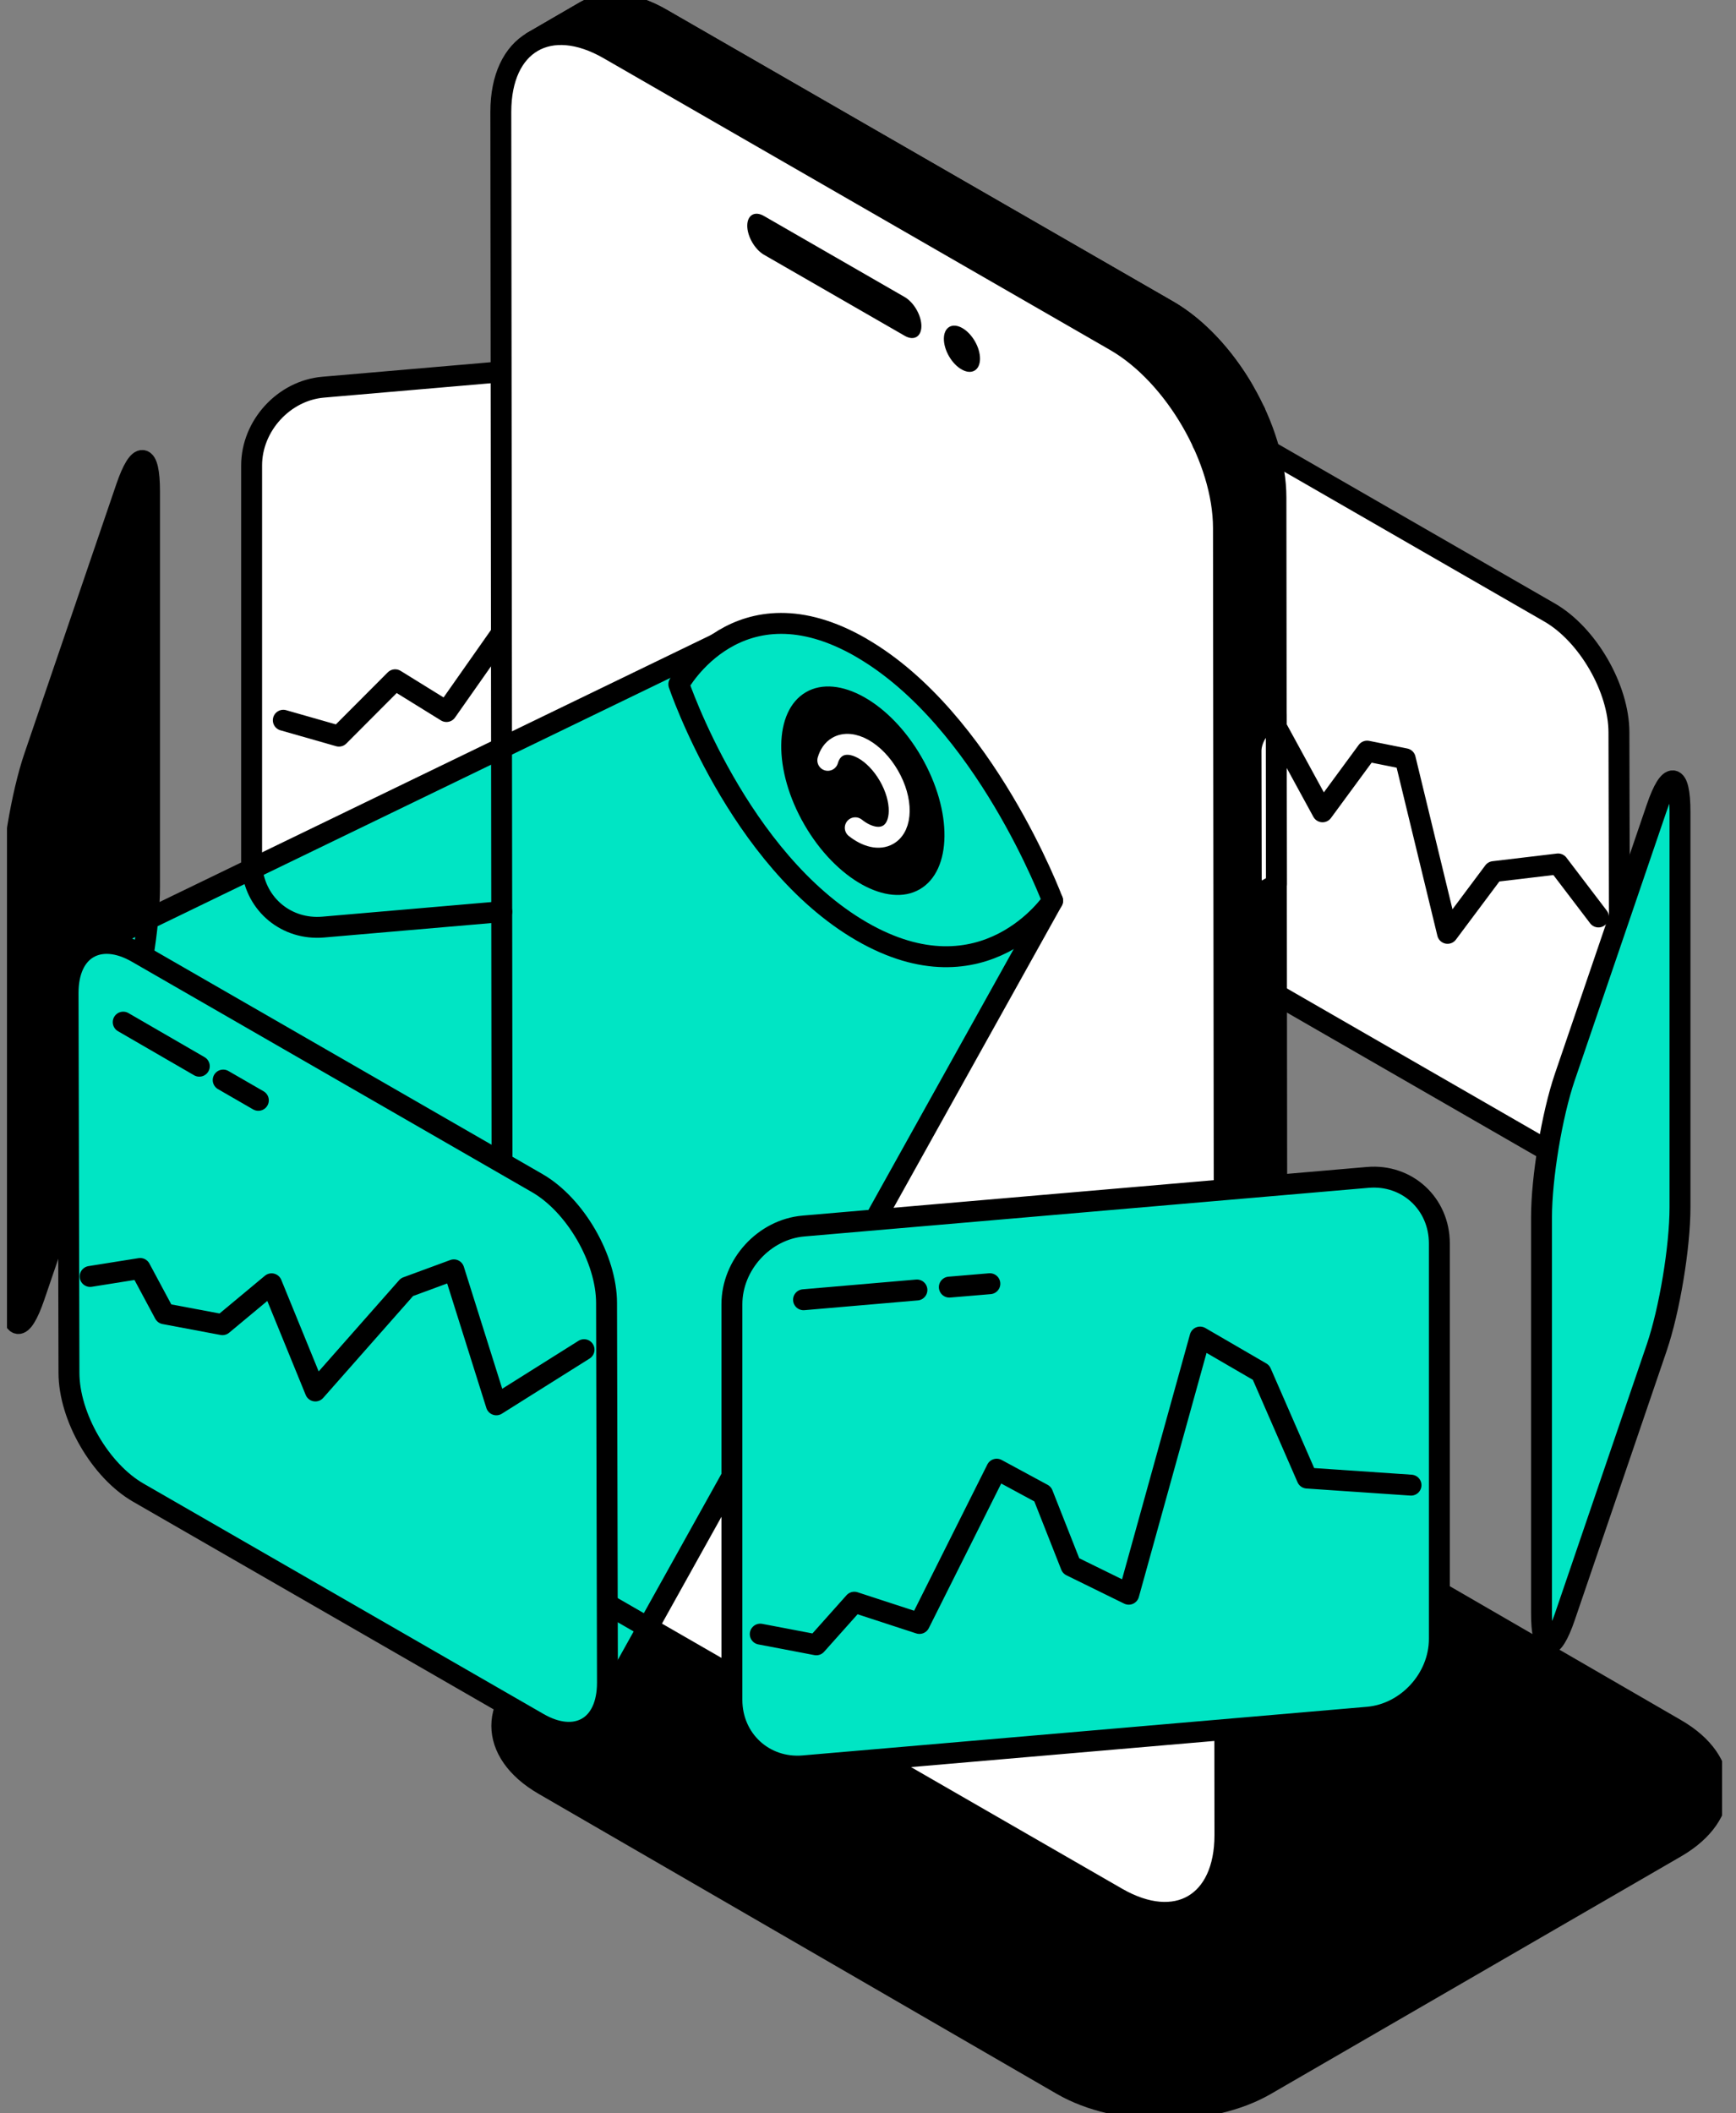 <svg width="83" height="101" viewBox="0 0 83 101" fill="none" xmlns="http://www.w3.org/2000/svg">
<rect x="0" y="0" width="83" height="101" fill="#808080" stroke="none"/>
<g clip-path="url(#clip0_388_4167)">
<path d="M80.132 82.654C82.808 84.204 82.808 86.738 80.132 88.292L60.514 99.649C57.838 101.199 53.454 101.199 50.778 99.649L25.999 85.305C23.323 83.756 23.323 81.221 25.999 79.668L45.617 68.311C48.293 66.761 52.677 66.761 55.353 68.311L80.132 82.654Z" fill="black" stroke="black" stroke-linecap="round" stroke-linejoin="round"/>
<path d="M12.03 22.247C12.03 20.351 13.572 18.665 15.455 18.506L42.429 16.181C44.312 16.018 45.854 17.439 45.854 19.335V38.241C45.854 40.138 44.312 41.823 42.429 41.983L15.455 44.307C13.572 44.471 12.03 43.05 12.03 41.154V22.247Z" fill="white" stroke="black" stroke-linecap="round" stroke-linejoin="round"/>
<path d="M13.545 34.426L16.205 35.185L18.892 32.491L21.346 34.009L23.991 30.244" stroke="black" stroke-linecap="round" stroke-linejoin="round"/>
<path d="M7.149 23.489C7.149 21.593 6.648 21.508 6.035 23.302L1.643 36.166C1.029 37.961 0.528 40.979 0.528 42.875V61.781C0.528 63.678 1.029 63.763 1.643 61.968L6.035 49.104C6.648 47.309 7.149 44.292 7.149 42.396V23.489Z" fill="black" stroke="black" stroke-linecap="round" stroke-linejoin="round"/>
<path d="M54.965 18.264C54.056 17.738 53.229 17.696 52.627 18.042C52.025 18.389 51.656 19.132 51.656 20.188L51.699 38.335C51.699 40.441 53.194 43.023 55.015 44.07L74.137 55.081C75.045 55.606 75.873 55.649 76.475 55.303C77.076 54.956 77.445 54.212 77.445 53.157L77.403 35.01C77.403 32.904 75.907 30.322 74.086 29.275L54.965 18.264Z" fill="white" stroke="black" stroke-linecap="round" stroke-linejoin="round"/>
<path d="M76.424 43.828L74.494 41.294L71.415 41.66L69.209 44.611L67.186 36.267L65.364 35.901L63.232 38.802L60.417 33.643" stroke="black" stroke-linecap="round" stroke-linejoin="round"/>
<path d="M54.651 86.906L33.098 74.493C30.256 72.858 27.93 68.832 27.926 65.546L27.86 6.156L25.46 2.001L27.969 0.545C28.904 2.52128e-05 30.194 0.074 31.615 0.892L55.831 14.838C58.674 16.473 61 20.499 61.004 23.785L61.074 86.255C61.074 87.899 60.495 89.055 59.559 89.6L57.051 91.056L54.651 86.902V86.906Z" fill="black" stroke="black" stroke-linecap="round" stroke-linejoin="round"/>
<path d="M61.015 34.239L60.627 34.465C60.177 34.726 59.812 35.364 59.812 35.886L59.823 42.014C59.823 42.536 60.192 42.746 60.643 42.485L61.027 42.263L61.019 34.243L61.015 34.239Z" fill="white" stroke="black" stroke-linecap="round" stroke-linejoin="round"/>
<path d="M25.46 2.001L27.969 0.545C28.904 2.52277e-05 30.194 0.074 31.615 0.892L55.831 14.838C57.225 15.64 58.491 17.018 59.423 18.599L30.582 35.36L27.891 30.704L27.864 6.159L25.464 2.005L25.46 2.001Z" fill="black" stroke="black" stroke-linecap="round" stroke-linejoin="round"/>
<path d="M29.106 2.348C27.685 1.53 26.396 1.456 25.46 2.001C24.524 2.546 23.945 3.703 23.945 5.346L24.015 67.816C24.015 71.102 26.345 75.128 29.188 76.763L53.404 90.71C54.825 91.527 56.115 91.601 57.05 91.056C57.986 90.511 58.565 89.355 58.565 87.712L58.495 25.241C58.495 21.955 56.165 17.929 53.323 16.294L29.106 2.348Z" fill="white"/>
<path d="M29.106 2.348C27.685 1.53 26.396 1.456 25.46 2.001C24.524 2.546 23.945 3.703 23.945 5.346L24.015 67.816C24.015 71.102 26.345 75.128 29.188 76.763L53.404 90.71C54.825 91.527 56.115 91.601 57.05 91.056C57.986 90.511 58.565 89.355 58.565 87.712L58.495 25.241C58.495 21.955 56.165 17.929 53.323 16.294L29.106 2.348Z" stroke="black" stroke-linecap="round" stroke-linejoin="round"/>
<path d="M46.595 17.713C46.937 17.515 46.943 16.886 46.61 16.31C46.276 15.733 45.729 15.426 45.388 15.625C45.046 15.823 45.04 16.452 45.373 17.028C45.707 17.605 46.254 17.912 46.595 17.713Z" fill="black"/>
<path d="M36.531 12.179C36.089 11.926 35.727 11.299 35.727 10.789C35.727 10.279 36.089 10.068 36.528 10.325L43.249 14.195C43.692 14.449 44.053 15.075 44.053 15.585C44.053 16.096 43.692 16.306 43.253 16.049L36.531 12.179Z" fill="black"/>
<path d="M60.006 19.697L57.497 21.157" stroke="black" stroke-linecap="round" stroke-linejoin="round"/>
<path d="M34.289 30.762L4.225 45.316L28.538 82.16L50.327 43.05L34.289 30.762Z" fill="#00E5C4" stroke="black" stroke-linecap="round" stroke-linejoin="round"/>
<path d="M6.838 45.69C6.931 45.113 7.009 44.537 7.059 43.992" stroke="black" stroke-linecap="round" stroke-linejoin="round"/>
<path d="M23.99 43.575L15.458 44.311C13.699 44.463 12.239 43.237 12.053 41.531" stroke="black" stroke-linecap="round" stroke-linejoin="round"/>
<path d="M41.19 30.968C47.092 34.387 50.327 43.05 50.327 43.05C50.327 43.05 47.092 47.932 41.19 44.514C35.287 41.095 32.456 32.705 32.456 32.705C32.456 32.705 35.287 27.55 41.19 30.965V30.968Z" fill="#00E5C4" stroke="black" stroke-linecap="round" stroke-linejoin="round"/>
<path d="M43.977 42.503C45.521 41.605 45.553 38.77 44.049 36.169C42.546 33.568 40.075 32.187 38.532 33.085C36.988 33.982 36.955 36.818 38.459 39.418C39.963 42.019 42.433 43.4 43.977 42.503Z" fill="black"/>
<path d="M40.891 39.565C41.438 39.998 42.032 40.149 42.467 39.896C43.155 39.495 43.17 38.234 42.498 37.074C41.827 35.913 40.728 35.298 40.04 35.699C39.815 35.831 39.66 36.057 39.578 36.342" stroke="white" stroke-linecap="round" stroke-linejoin="round"/>
<path d="M23.979 35.754L24.017 67.816C24.017 71.102 26.347 75.128 29.19 76.763L30.972 77.791" stroke="black" stroke-linecap="round" stroke-linejoin="round"/>
<path d="M6.562 45.538C5.654 45.012 4.827 44.969 4.225 45.316C3.623 45.662 3.254 46.406 3.254 47.461L3.297 65.609C3.297 67.715 4.792 70.296 6.613 71.344L25.734 82.354C26.643 82.88 27.47 82.923 28.072 82.576C28.674 82.23 29.043 81.486 29.043 80.431L29 62.283C29 60.177 27.505 57.596 25.684 56.548L6.562 45.538Z" fill="#00E5C4" stroke="black" stroke-linecap="round" stroke-linejoin="round"/>
<path d="M4.31 61.01L6.702 60.629L7.863 62.794L10.636 63.315L12.985 61.361L15.078 66.484L19.458 61.52L21.699 60.695L23.73 67.146L27.924 64.51" stroke="black" stroke-linecap="round" stroke-linejoin="round"/>
<path d="M5.891 48.855L9.529 50.961" stroke="black" stroke-linecap="round" stroke-linejoin="round"/>
<path d="M10.671 51.623L12.352 52.593" stroke="black" stroke-linecap="round" stroke-linejoin="round"/>
<path d="M73.701 77.094C73.701 78.99 74.202 79.076 74.816 77.281L79.208 64.417C79.821 62.622 80.322 59.605 80.322 57.709V38.802C80.322 36.906 79.821 36.82 79.208 38.615L74.816 51.479C74.202 53.274 73.701 56.291 73.701 58.188V77.094Z" fill="#00E5C4" stroke="black" stroke-linecap="round" stroke-linejoin="round"/>
<path d="M68.817 78.336C68.817 80.232 67.275 81.918 65.392 82.078L38.418 84.402C36.535 84.566 34.993 83.145 34.993 81.249V62.342C34.993 60.446 36.535 58.76 38.418 58.6L65.392 56.276C67.275 56.112 68.817 57.533 68.817 59.43V78.336Z" fill="#00E5C4" stroke="black" stroke-linecap="round" stroke-linejoin="round"/>
<path d="M36.349 78.106L39.028 78.617L40.846 76.58L43.96 77.596L47.653 70.222L49.851 71.41L51.206 74.844L53.967 76.199L57.377 63.907L60.293 65.601L62.495 70.647L67.462 70.985" stroke="black" stroke-linecap="round" stroke-linejoin="round"/>
<path d="M38.418 62.124L43.839 61.657" stroke="black" stroke-linecap="round" stroke-linejoin="round"/>
<path d="M45.389 61.52L47.326 61.357" stroke="black" stroke-linecap="round" stroke-linejoin="round"/>
</g>
<defs>
<clipPath id="clip0_388_4167">
<rect width="82" height="101" fill="white" transform="translate(0.334)"/>
</clipPath>
</defs>
</svg>
